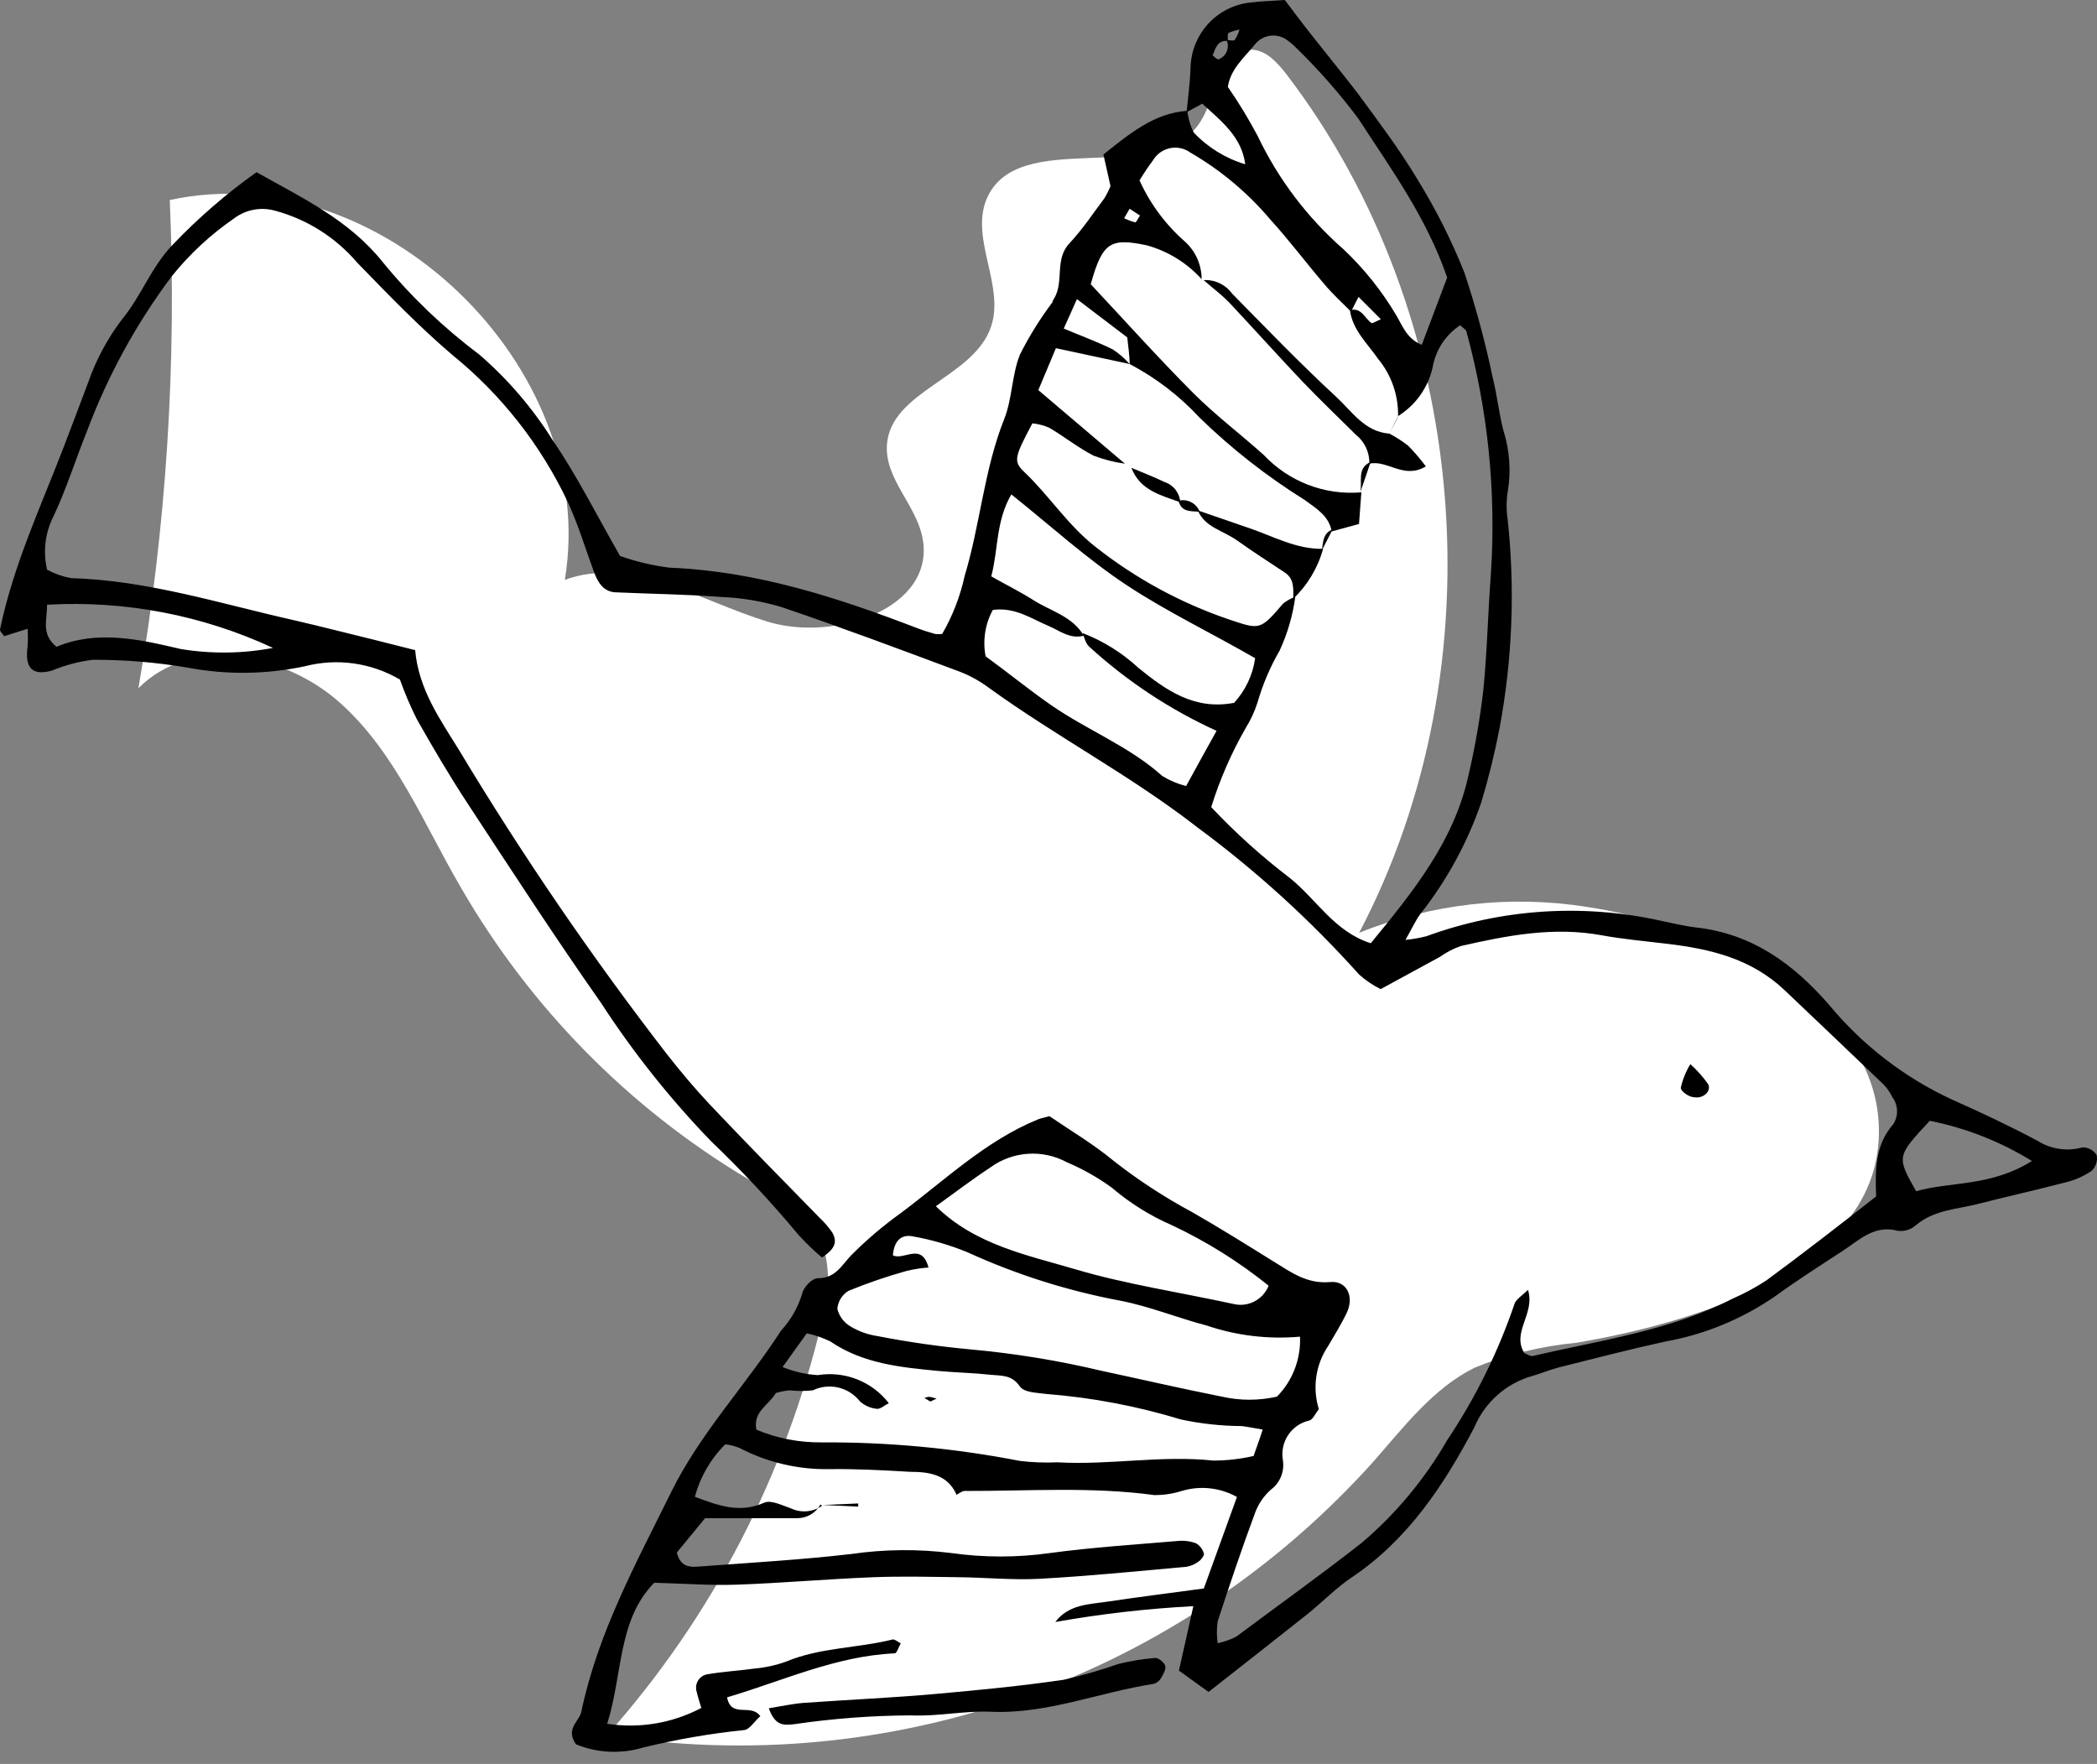 <svg width="170" height="143" viewBox="0 0 170 143" fill="none" xmlns="http://www.w3.org/2000/svg">
<rect x="0" y="0" width="170" height="143" fill="#808080" stroke="none"/>
<path d="M110.185 75.619C121.593 53.885 119.19 25.506 104.296 6.03C103.545 5.055 102.591 4.003 101.37 4.029C98.827 4.029 98.661 7.672 97.364 9.789C93.904 15.396 82.458 10.097 79.952 16.204C78.68 19.424 81.453 23.197 80.346 26.468C78.96 30.651 72.181 31.677 71.901 36.078C71.723 38.823 74.279 40.927 74.788 43.621C75.869 49.292 67.704 52.076 62.222 50.396C56.74 48.715 51.144 45.033 45.789 47.008C48.664 29.727 30.743 12.509 13.763 16.217C14.336 29.464 13.483 42.735 11.22 55.797C15.455 51.486 23.023 52.936 27.538 56.952C32.053 60.967 34.342 66.792 37.407 72.027C43.015 81.709 50.972 89.793 60.53 95.518C63.074 97.058 66.063 98.713 66.89 101.612C67.28 103.411 67.197 105.282 66.648 107.039C63.72 119.545 57.724 131.107 49.211 140.666C60.584 142.457 72.221 141.365 83.072 137.488C93.923 133.611 103.647 127.071 111.367 118.458C113.835 115.648 116.201 112.53 119.546 110.875C122.173 109.804 124.941 109.125 127.762 108.861C136.792 107.334 153.2 102.934 152.284 90.771C151.483 80.302 137.377 74.836 128.69 73.528C122.448 72.532 116.054 73.254 110.185 75.619Z" fill="white"/>
<path d="M66.509 121.973C66.322 122.31 66.048 122.59 65.717 122.784C65.386 122.978 65.009 123.079 64.626 123.076C62.184 123.076 59.755 123.076 57.16 123.076L54.871 125.86C55.189 127.143 56.054 127.04 56.779 126.989C60.874 126.681 64.97 126.45 69.04 125.976C71.708 125.591 74.415 125.566 77.091 125.899C79.761 126.277 82.471 126.277 85.142 125.899C88.563 125.437 92.023 125.219 95.469 124.924C95.978 124.871 96.491 124.937 96.97 125.116C97.286 125.307 97.515 125.616 97.606 125.976C97.606 126.117 97.39 126.437 97.199 126.566C96.902 126.798 96.552 126.952 96.182 127.015C92.226 127.374 88.258 127.772 84.277 127.99C82.115 128.105 79.927 127.887 77.752 127.862C75.577 127.836 73.122 127.772 70.82 127.862C67.119 128.003 63.443 128.336 59.742 128.465C57.593 128.542 55.431 128.375 53.039 128.311C50.076 131.313 50.496 135.688 49.224 139.742C51.838 140.147 54.512 139.697 56.855 138.459C56.728 138.023 56.575 137.574 56.486 137.176C56.434 137.022 56.416 136.858 56.435 136.695C56.453 136.533 56.506 136.377 56.592 136.239C56.677 136.1 56.791 135.982 56.927 135.894C57.063 135.805 57.216 135.748 57.377 135.726C58.648 135.508 59.92 135.444 61.192 135.264C62.06 135.185 62.915 134.995 63.736 134.7C66.509 133.545 69.536 133.622 72.385 132.904C72.563 132.904 72.804 133.109 73.021 133.224C72.855 133.507 72.703 134.033 72.537 134.033C67.73 134.251 63.443 136.278 58.941 137.599C59.284 139.344 60.861 138.048 61.637 139.126C61.154 139.55 60.76 140.229 60.302 140.255C57.556 140.539 54.832 141.011 52.149 141.666C50.354 142.209 48.43 142.119 46.693 141.41C45.815 140.127 46.947 139.588 47.125 138.767C48.473 132.352 51.564 126.733 54.413 120.959C56.779 116.161 60.454 112.312 63.316 107.873C64.098 107.027 64.68 106.014 65.02 104.909C65.109 104.396 65.809 103.626 66.292 103.626C67.704 103.626 68.188 102.638 68.976 101.791C70.235 100.525 71.596 99.366 73.046 98.327C76.633 95.646 79.914 92.477 84.15 90.745C84.379 90.655 84.62 90.617 85.078 90.488C86.744 91.63 88.627 92.734 90.293 94.119C92.295 95.686 94.427 97.077 96.665 98.276C98.903 99.559 101.078 100.919 103.266 102.279C104.678 103.151 105.962 104.101 107.832 103.934C109.18 103.806 109.791 105.089 109.193 106.397C108.748 107.334 108.201 108.206 107.679 109.104C107.176 109.846 106.845 110.693 106.713 111.582C106.581 112.471 106.65 113.378 106.916 114.236C106.624 114.608 106.433 115.083 106.14 115.16C105.438 115.315 104.823 115.738 104.425 116.341C104.026 116.944 103.875 117.68 104.004 118.393C104.071 118.841 104.016 119.3 103.843 119.718C103.671 120.137 103.387 120.499 103.024 120.767C102.455 121.272 102.018 121.911 101.752 122.627C100.671 125.539 99.679 128.49 98.713 131.441C98.632 132.028 98.632 132.624 98.713 133.212C99.234 133.105 99.739 132.928 100.213 132.686C103.648 130.12 107.082 127.669 110.389 125.078C113.157 122.726 115.503 119.909 117.32 116.751C119.612 113.327 121.447 109.613 122.777 105.705C122.904 105.32 123.387 105.05 123.87 104.563C124.481 106.513 122.51 107.988 123.578 109.695C123.82 109.784 124.074 109.977 124.265 109.926C129.759 108.643 135.381 107.886 140.481 105.268C141.423 104.858 142.329 104.369 143.19 103.806C146.192 101.599 149.13 99.315 152.094 96.993C152.017 94.876 151.992 92.836 153.48 91.143C153.695 90.812 153.803 90.422 153.79 90.027C153.776 89.632 153.641 89.251 153.404 88.936C153.234 88.586 153.015 88.262 152.755 87.974C150.071 85.408 147.388 82.842 144.678 80.276C141.969 77.71 138.688 76.94 135.203 76.517C133.422 76.299 131.616 76.145 129.861 75.824C125.969 75.106 122.23 75.824 118.414 76.696C117.817 76.907 117.252 77.201 116.735 77.569L111.928 80.186C111.29 79.873 110.7 79.471 110.172 78.993C106.218 74.582 101.829 70.588 97.072 67.074C91.666 62.866 85.6 59.697 80.13 55.733C79.414 55.203 78.631 54.772 77.803 54.45C72.983 52.653 68.175 50.844 63.316 49.202C61.72 48.726 60.07 48.454 58.407 48.394C55.609 48.176 52.798 48.15 50 48.022C48.957 48.022 48.473 47.252 48.143 46.341C47.43 44.417 46.871 42.492 45.968 40.568C43.787 36.008 40.629 31.993 36.721 28.816C33.987 26.494 31.468 23.876 28.963 21.297C27.199 19.229 24.852 17.752 22.234 17.064C21.679 16.916 21.097 16.898 20.534 17.009C19.97 17.12 19.438 17.358 18.978 17.705C17.061 19.023 15.347 20.618 13.891 22.439C11.031 26.264 8.727 30.48 7.048 34.961C6.145 37.206 5.407 39.554 4.377 41.774C3.665 43.127 3.466 44.696 3.818 46.187C4.424 46.513 5.076 46.742 5.751 46.867C11.983 47.047 17.884 48.946 23.888 50.293C26.012 50.78 28.123 51.332 30.247 51.845L33.656 52.705C33.936 55.886 35.691 58.337 37.217 60.813C42.347 69.343 47.965 77.564 54.044 85.433C55.163 86.858 56.321 88.243 57.554 89.552C60.48 92.644 63.456 95.672 66.458 98.738C66.833 99.09 67.17 99.481 67.463 99.906C67.971 100.765 67.552 101.342 66.636 101.945C65.972 101.382 65.343 100.778 64.753 100.136C62.53 97.461 60.156 94.917 57.644 92.516C54.327 89.083 51.345 85.337 48.74 81.328C45.039 76.055 41.529 70.654 37.993 65.265C36.505 63.007 35.131 60.672 33.796 58.311C33.272 57.268 32.813 56.192 32.422 55.091C30.094 53.723 27.324 53.335 24.715 54.013C21.569 54.683 18.322 54.718 15.163 54.116C12.641 53.69 10.088 53.479 7.531 53.487C6.395 53.625 5.282 53.919 4.225 54.36C2.622 54.809 1.986 54.167 2.24 52.384C2.268 51.914 2.268 51.443 2.24 50.973L0.333 51.576C0.218 51.383 -0.024 51.178 0.002 51.024C1.07 45.892 3.232 41.235 5.089 36.437C5.789 34.628 6.463 32.806 7.15 30.997C7.795 29.15 8.727 27.418 9.91 25.865C11.449 24.005 12.263 21.644 13.993 19.848C16.069 17.669 18.347 15.697 20.797 13.959C24.498 16.05 28.288 17.808 31.049 21.272C33.333 24.059 35.942 26.557 38.82 28.713C41.154 30.722 43.173 33.075 44.81 35.692C46.769 38.553 48.333 41.697 50.267 45.071C51.569 45.532 52.916 45.85 54.286 46.02C61.319 46.303 67.87 48.432 74.356 50.921C74.835 51.105 75.323 51.263 75.819 51.396C76.005 51.417 76.192 51.417 76.378 51.396C77.223 49.94 77.836 48.36 78.197 46.713C79.469 42.505 79.774 38.066 81.415 33.96C82.064 32.318 82.026 30.381 82.687 28.739C83.437 27.25 84.318 25.833 85.32 24.505C85.32 24.389 85.421 24.261 85.485 24.146C86.261 22.786 85.485 21.041 86.681 19.745C87.876 18.449 88.601 17.307 89.53 16.076C89.72 15.76 89.886 15.43 90.026 15.088L89.453 12.522C91.577 10.841 93.549 9.173 96.258 8.981C96.322 9.598 96.498 10.199 96.779 10.751C97.924 11.959 99.363 12.844 100.951 13.317C100.659 11.085 99.018 9.828 97.466 8.404L96.194 9.096C96.309 7.942 96.461 6.787 96.512 5.632C96.511 4.283 97.006 2.982 97.901 1.979C98.796 0.977 100.028 0.345 101.358 0.205C102.249 0.09 103.139 0.077 104.156 0C104.856 0.924 105.543 1.847 106.255 2.746C107.527 4.362 108.799 5.915 110.071 7.57C111.749 9.853 113.466 12.124 114.916 14.549C116.407 16.963 117.684 19.504 118.732 22.144C119.661 24.954 120.43 27.816 121.034 30.715C121.378 32.1 121.518 33.524 121.874 34.884C122.385 36.486 122.507 38.189 122.23 39.849C122.109 40.614 122.109 41.394 122.23 42.159C122.829 47.78 122.606 53.461 121.568 59.017C121.179 61.043 120.686 63.047 120.093 65.021C118.961 68.321 117.279 71.401 115.12 74.13C114.751 74.631 114.497 75.221 113.937 76.196C114.507 76.139 115.073 76.041 115.629 75.901C121.683 73.686 128.235 73.241 134.529 74.618C135.534 74.823 136.538 75.08 137.556 75.195C142.033 75.709 145.378 78.121 148.265 81.443C150.982 84.729 154.393 87.36 158.249 89.141C160.59 90.18 162.93 91.284 165.194 92.49C165.729 92.826 166.328 93.046 166.952 93.137C167.576 93.227 168.211 93.186 168.819 93.016C169.049 93.011 169.277 93.067 169.48 93.177C169.682 93.287 169.853 93.448 169.976 93.645C170.019 93.877 170.004 94.116 169.93 94.341C169.857 94.565 169.728 94.767 169.557 94.927C168.917 95.359 168.206 95.672 167.458 95.851C165.105 96.467 162.727 96.993 160.374 97.596C158.656 98.045 156.8 98.058 155.286 99.354C155.089 99.522 154.859 99.646 154.612 99.719C154.364 99.792 154.104 99.812 153.849 99.777C151.928 99.264 150.72 100.547 149.346 101.432C147.515 102.625 145.671 103.806 143.903 105.089C141.226 106.934 138.191 108.185 134.999 108.758C132.112 109.387 129.251 110.131 126.389 110.849C125.638 111.042 124.926 111.35 124.188 111.555C123.152 111.852 122.195 112.38 121.387 113.099C120.579 113.818 119.941 114.711 119.521 115.712C117.053 120.407 114.128 124.821 109.587 127.874C108.315 128.721 107.222 129.863 106.026 130.825C103.406 132.904 100.773 134.969 97.975 137.163L95.571 135.431C95.978 133.648 96.334 132.044 96.741 130.209C92.988 130.407 89.25 130.836 85.549 131.492C86.655 130.043 88.296 130.068 89.822 129.837C92.366 129.452 94.91 129.145 97.593 128.773L100.277 121.357C99.595 120.976 98.843 120.737 98.067 120.655C97.292 120.574 96.507 120.651 95.762 120.882C95.053 121.1 94.315 121.208 93.574 121.203C88.487 120.51 83.399 120.882 78.21 120.869C77.981 120.869 77.752 121.075 77.523 121.19V121.126C76.785 119.497 75.234 119.317 73.771 119.317C71.609 119.189 69.447 119.073 67.284 119.099C64.734 119.153 62.211 118.562 59.946 117.38C59.577 117.236 59.193 117.137 58.801 117.085C57.618 118.258 56.767 119.729 56.334 121.344C58.254 122.063 59.984 122.704 61.955 121.819C62.502 121.575 63.392 122.037 64.092 122.268C64.495 122.464 64.943 122.55 65.389 122.516C65.836 122.483 66.266 122.331 66.636 122.075L66.509 121.973ZM99.578 3.323C98.713 3.22 98.547 3.887 98.306 4.49C98.306 4.49 98.687 4.85 98.776 4.811C98.926 4.758 99.063 4.674 99.178 4.564C99.294 4.455 99.386 4.322 99.448 4.175C99.51 4.028 99.541 3.869 99.54 3.709C99.538 3.55 99.503 3.392 99.438 3.246C99.667 3.246 99.985 3.336 100.086 3.246C100.265 2.989 100.398 2.702 100.481 2.399C100.172 2.449 99.872 2.544 99.59 2.681C99.489 2.758 99.552 3.092 99.527 3.323H99.578ZM87.762 51.319C89.439 51.967 90.98 52.929 92.302 54.154C94.516 55.951 96.83 57.593 100.048 56.977C100.968 55.974 101.563 54.712 101.752 53.359C98.217 51.319 94.643 49.613 91.387 47.47C88.131 45.328 85.154 42.608 81.987 40.08C80.716 42.274 80.945 44.507 80.359 46.726C81.631 47.444 82.776 48.009 83.857 48.702C85.243 49.561 86.96 49.985 87.864 51.537C86.744 51.832 85.905 51.127 84.976 50.729C83.59 50.152 82.293 49.202 80.487 49.446C79.861 50.591 79.654 51.922 79.901 53.205C81.669 54.488 83.374 55.886 85.167 57.131C88.105 59.184 91.526 60.48 94.236 62.917C94.833 63.28 95.48 63.552 96.156 63.725C97.008 62.16 97.797 60.736 98.624 59.248C94.833 57.522 91.335 55.206 88.258 52.384C87.991 52.102 87.902 51.666 87.762 51.319ZM91.577 29.509L85.6 28.226L84.175 31.625L91.196 37.591C90.326 37.471 89.472 37.252 88.652 36.937C87.38 36.283 86.286 35.397 85.065 34.679C84.629 34.487 84.165 34.366 83.692 34.32C82.28 36.988 82.115 37.386 83.005 38.233C85.065 40.183 86.579 42.608 88.868 44.378C92.093 46.912 95.718 48.881 99.59 50.203C102.134 51.05 102.134 51.139 104.029 48.92C104.326 48.69 104.656 48.508 105.008 48.381C104.804 49.891 104.376 51.362 103.737 52.743C102.969 54.066 102.367 55.48 101.943 56.951C101.71 57.677 101.39 58.37 100.989 59.017C99.824 61.044 98.885 63.196 98.191 65.432C100.152 67.516 102.279 69.433 104.551 71.167C106.713 72.886 108.163 75.529 111.126 76.466C114.573 72.27 117.88 68.19 119.05 62.84C119.575 60.585 119.974 58.302 120.246 56.002C120.564 52.82 120.627 49.587 120.869 46.431C121.293 39.869 120.626 33.282 118.897 26.942C118.897 26.737 118.592 26.596 118.376 26.365C117.788 26.752 117.285 27.256 116.9 27.848C116.515 28.44 116.255 29.106 116.137 29.804C115.952 30.612 115.61 31.376 115.129 32.05C114.649 32.724 114.04 33.295 113.339 33.73C113.37 32.04 112.797 30.396 111.724 29.098C110.834 27.815 109.664 26.776 109.435 25.146C110.389 24.89 110.63 25.826 111.203 26.198C111.292 26.198 111.533 26.07 111.94 25.878L110.134 24.069L109.524 25.262C108.811 24.543 108.048 23.851 107.387 23.068C105.886 21.31 104.5 19.463 102.948 17.756C101.12 15.601 98.939 13.779 96.5 12.368C96.264 12.197 95.996 12.076 95.711 12.015C95.427 11.954 95.134 11.953 94.849 12.012C94.565 12.071 94.295 12.189 94.058 12.358C93.821 12.528 93.622 12.745 93.472 12.997C93.08 13.52 92.715 14.064 92.379 14.626C93.24 16.522 94.493 18.211 96.054 19.578C96.481 19.962 96.823 20.433 97.058 20.959C97.292 21.485 97.414 22.055 97.415 22.632C96.22 21.309 94.676 20.357 92.964 19.886C90.013 19.27 89.377 19.63 88.423 23.042C91.132 25.929 93.841 28.957 96.703 31.831C98.496 33.627 100.519 35.154 102.439 36.873C103.449 37.948 104.685 38.779 106.057 39.306C107.429 39.832 108.901 40.04 110.363 39.913L110.172 42.479L107.959 43.082C107.73 41.799 106.687 41.209 105.746 40.516C102.692 38.611 99.849 36.384 97.263 33.871C95.626 32.102 93.704 30.627 91.577 29.509C91.577 28.777 91.45 28.046 91.387 27.353L87.304 24.248C86.91 25.146 86.617 25.788 86.236 26.635C87.698 27.25 88.996 27.725 90.216 28.328C90.719 28.661 91.176 29.058 91.577 29.509ZM75.272 102.754C74.667 102.798 74.068 102.892 73.478 103.036C71.889 103.48 70.326 104.015 68.798 104.64C68.538 104.792 68.319 105.007 68.16 105.264C68 105.521 67.905 105.813 67.882 106.115C67.959 106.414 68.094 106.693 68.279 106.938C68.465 107.183 68.698 107.387 68.963 107.539C69.624 107.933 70.354 108.195 71.113 108.309C73.637 108.802 76.184 109.165 78.744 109.4C82.303 109.725 85.835 110.304 89.314 111.132C92.557 111.824 95.8 112.581 99.056 113.223C100.526 113.556 102.051 113.556 103.52 113.223C104.148 112.586 104.638 111.826 104.959 110.989C105.281 110.152 105.428 109.257 105.39 108.36C102.837 108.589 100.265 108.284 97.835 107.462C95.482 106.846 93.218 105.91 90.84 105.448C86.564 104.649 82.4 103.331 78.439 101.522C77.025 100.939 75.554 100.509 74.051 100.239C72.995 100.008 72.474 100.675 72.385 101.766C73.275 102.215 74.712 100.662 75.272 102.754ZM102.363 115.891C101.6 115.763 101.091 115.66 100.671 115.609C99.008 115.6 97.35 115.42 95.724 115.07C92.171 113.987 88.512 113.294 84.811 113.005C84.073 112.902 83.03 112.902 82.674 112.389C82.013 111.427 81.161 111.542 80.321 111.452C78.922 111.298 77.51 111.273 76.111 111.144C73.046 110.849 69.981 110.567 67.31 108.745C66.703 108.448 66.062 108.228 65.402 108.091L63.443 110.824C64.356 111.197 65.322 111.418 66.305 111.478C67.377 111.304 68.476 111.423 69.487 111.822C70.498 112.222 71.384 112.887 72.054 113.749C71.698 113.928 71.367 114.249 71.087 114.211C70.577 114.163 70.096 113.952 69.714 113.608C69.273 113.044 68.655 112.648 67.962 112.485C67.269 112.322 66.541 112.401 65.898 112.71C65.264 112.781 64.624 112.781 63.99 112.71C63.62 112.75 63.254 112.823 62.897 112.928C62.324 113.916 61.027 114.429 61.319 115.904C62.98 116.596 64.762 116.945 66.559 116.931C71.967 116.897 77.364 117.4 82.674 118.432C83.687 118.554 84.708 118.593 85.727 118.547C89.949 118.791 94.147 117.957 98.369 118.406C99.465 118.404 100.557 118.28 101.625 118.034C101.892 117.251 102.096 116.751 102.363 115.891ZM117.32 22.503C115.654 17.641 112.754 13.677 110.096 9.584C108.553 7.528 106.852 5.597 105.008 3.81C104.829 3.626 104.633 3.459 104.423 3.31C104.033 2.991 103.533 2.84 103.033 2.891C102.533 2.941 102.073 3.189 101.752 3.58C100.888 4.657 99.756 5.581 99.539 7.044C100.422 8.32 101.229 9.648 101.956 11.021C103.628 14.53 105.996 17.657 108.913 20.207C110.584 21.783 112.026 23.589 113.199 25.57C113.695 26.404 114.039 27.456 115.26 27.956L117.32 22.503ZM75.87 97.789C79.088 100.945 83.323 101.753 87.253 102.92C91.183 104.088 95.711 104.781 99.972 105.705C100.547 105.85 101.155 105.781 101.683 105.51C102.211 105.239 102.625 104.784 102.846 104.229C100.436 102.288 97.806 100.643 95.011 99.328C93.248 98.562 91.606 97.538 90.14 96.287C89.005 95.461 87.781 94.768 86.49 94.222C85.52 93.698 84.424 93.46 83.326 93.535C82.229 93.61 81.174 93.995 80.283 94.645C78.782 95.633 77.358 96.724 75.87 97.789ZM22.133 52.525C16.403 49.865 10.115 48.662 3.818 49.023C3.818 50.306 3.321 51.409 4.581 52.435C7.888 51.05 11.322 51.832 14.654 52.615C17.133 53.023 19.664 52.993 22.133 52.525ZM164.723 94.119C162.176 92.547 159.373 91.444 156.443 90.861C153.747 93.76 153.747 93.76 155.337 96.57C158.186 95.761 161.353 96.223 164.723 94.119ZM92.417 17.474L91.577 16.922L91.132 17.692C91.421 17.834 91.724 17.945 92.035 18.026C92.112 18.039 92.251 17.718 92.417 17.474Z" fill="black"/>
<path d="M62.324 138.485C63.443 138.305 64.308 138.113 65.173 138.048C68.759 137.792 72.346 137.638 75.933 137.317C79.519 136.996 82.814 136.676 86.235 136.175C87.737 135.829 89.218 135.4 90.674 134.892C91.659 134.647 92.663 134.484 93.676 134.405C93.93 134.405 94.388 134.777 94.464 135.046C94.54 135.316 94.299 135.739 94.121 136.047C93.987 136.272 93.773 136.438 93.523 136.509C89.109 137.189 84.861 138.972 80.321 138.767C78.146 138.677 76.035 139.165 73.834 139.062C70.663 139.079 67.497 139.319 64.359 139.78C63.596 139.845 62.858 139.986 62.324 138.485Z" fill="black"/>
<path d="M137.034 86.268C137.572 86.75 138.054 87.292 138.471 87.884C138.764 88.436 138.102 89.09 137.339 88.949C136.92 88.949 136.258 88.462 136.258 88.192C136.408 87.511 136.671 86.861 137.034 86.268Z" fill="black"/>
<path d="M66.559 122.011L69.573 121.883V122.139L66.534 121.998L66.559 122.011Z" fill="black"/>
<path d="M97.58 22.709C98.024 22.683 98.466 22.769 98.868 22.96C99.27 23.15 99.619 23.439 99.882 23.799C102.655 26.622 105.415 29.483 108.328 32.177C109.6 33.344 110.63 35.012 112.639 35.153C113.177 35.436 113.687 35.766 114.166 36.141C114.678 36.664 115.154 37.221 115.59 37.809C113.809 38.887 112.474 37.258 111.011 37.591C111.023 37.141 110.931 36.694 110.741 36.286C110.551 35.879 110.269 35.521 109.918 35.243C108.468 33.806 106.992 32.395 105.58 30.92C103.647 28.88 101.765 26.788 99.857 24.748C99.208 24.017 98.343 23.389 97.58 22.709Z" fill="black"/>
<path d="M97.097 41.376L101.269 42.813C103.227 43.48 105.084 44.532 107.259 44.494C106.835 46.038 105.999 47.436 104.843 48.535C104.843 47.778 104.944 46.944 104.181 46.431C102.909 45.584 101.638 44.776 100.366 43.865C99.094 42.954 97.733 42.8 97.097 41.376Z" fill="black"/>
<path d="M110.261 39.939C110.49 39.092 109.943 37.976 111.113 37.45C110.833 38.284 110.553 39.118 110.261 39.939Z" fill="black"/>
<path d="M112.55 35.295C112.843 34.717 113.148 34.14 113.441 33.55C113.199 34.14 112.843 34.717 112.55 35.295Z" fill="black"/>
<path d="M107.158 44.622C107.272 43.955 107.234 43.223 108.035 42.916L107.158 44.622Z" fill="black"/>
<path d="M75.424 113.621L74.941 113.338C75.046 113.291 75.157 113.256 75.272 113.236C75.488 113.236 75.704 113.338 75.933 113.377L75.424 113.621Z" fill="black"/>
<path d="M91.717 37.925C92.62 38.31 93.536 38.656 94.413 39.08C94.763 39.194 95.072 39.411 95.299 39.704C95.525 39.997 95.66 40.351 95.685 40.722C94.121 40.144 92.429 39.772 91.717 37.925Z" fill="black"/>
<path d="M95.545 40.593C95.891 40.507 96.256 40.55 96.572 40.715C96.888 40.881 97.133 41.157 97.262 41.492C96.576 41.415 95.774 41.569 95.545 40.593Z" fill="black"/>
</svg>
